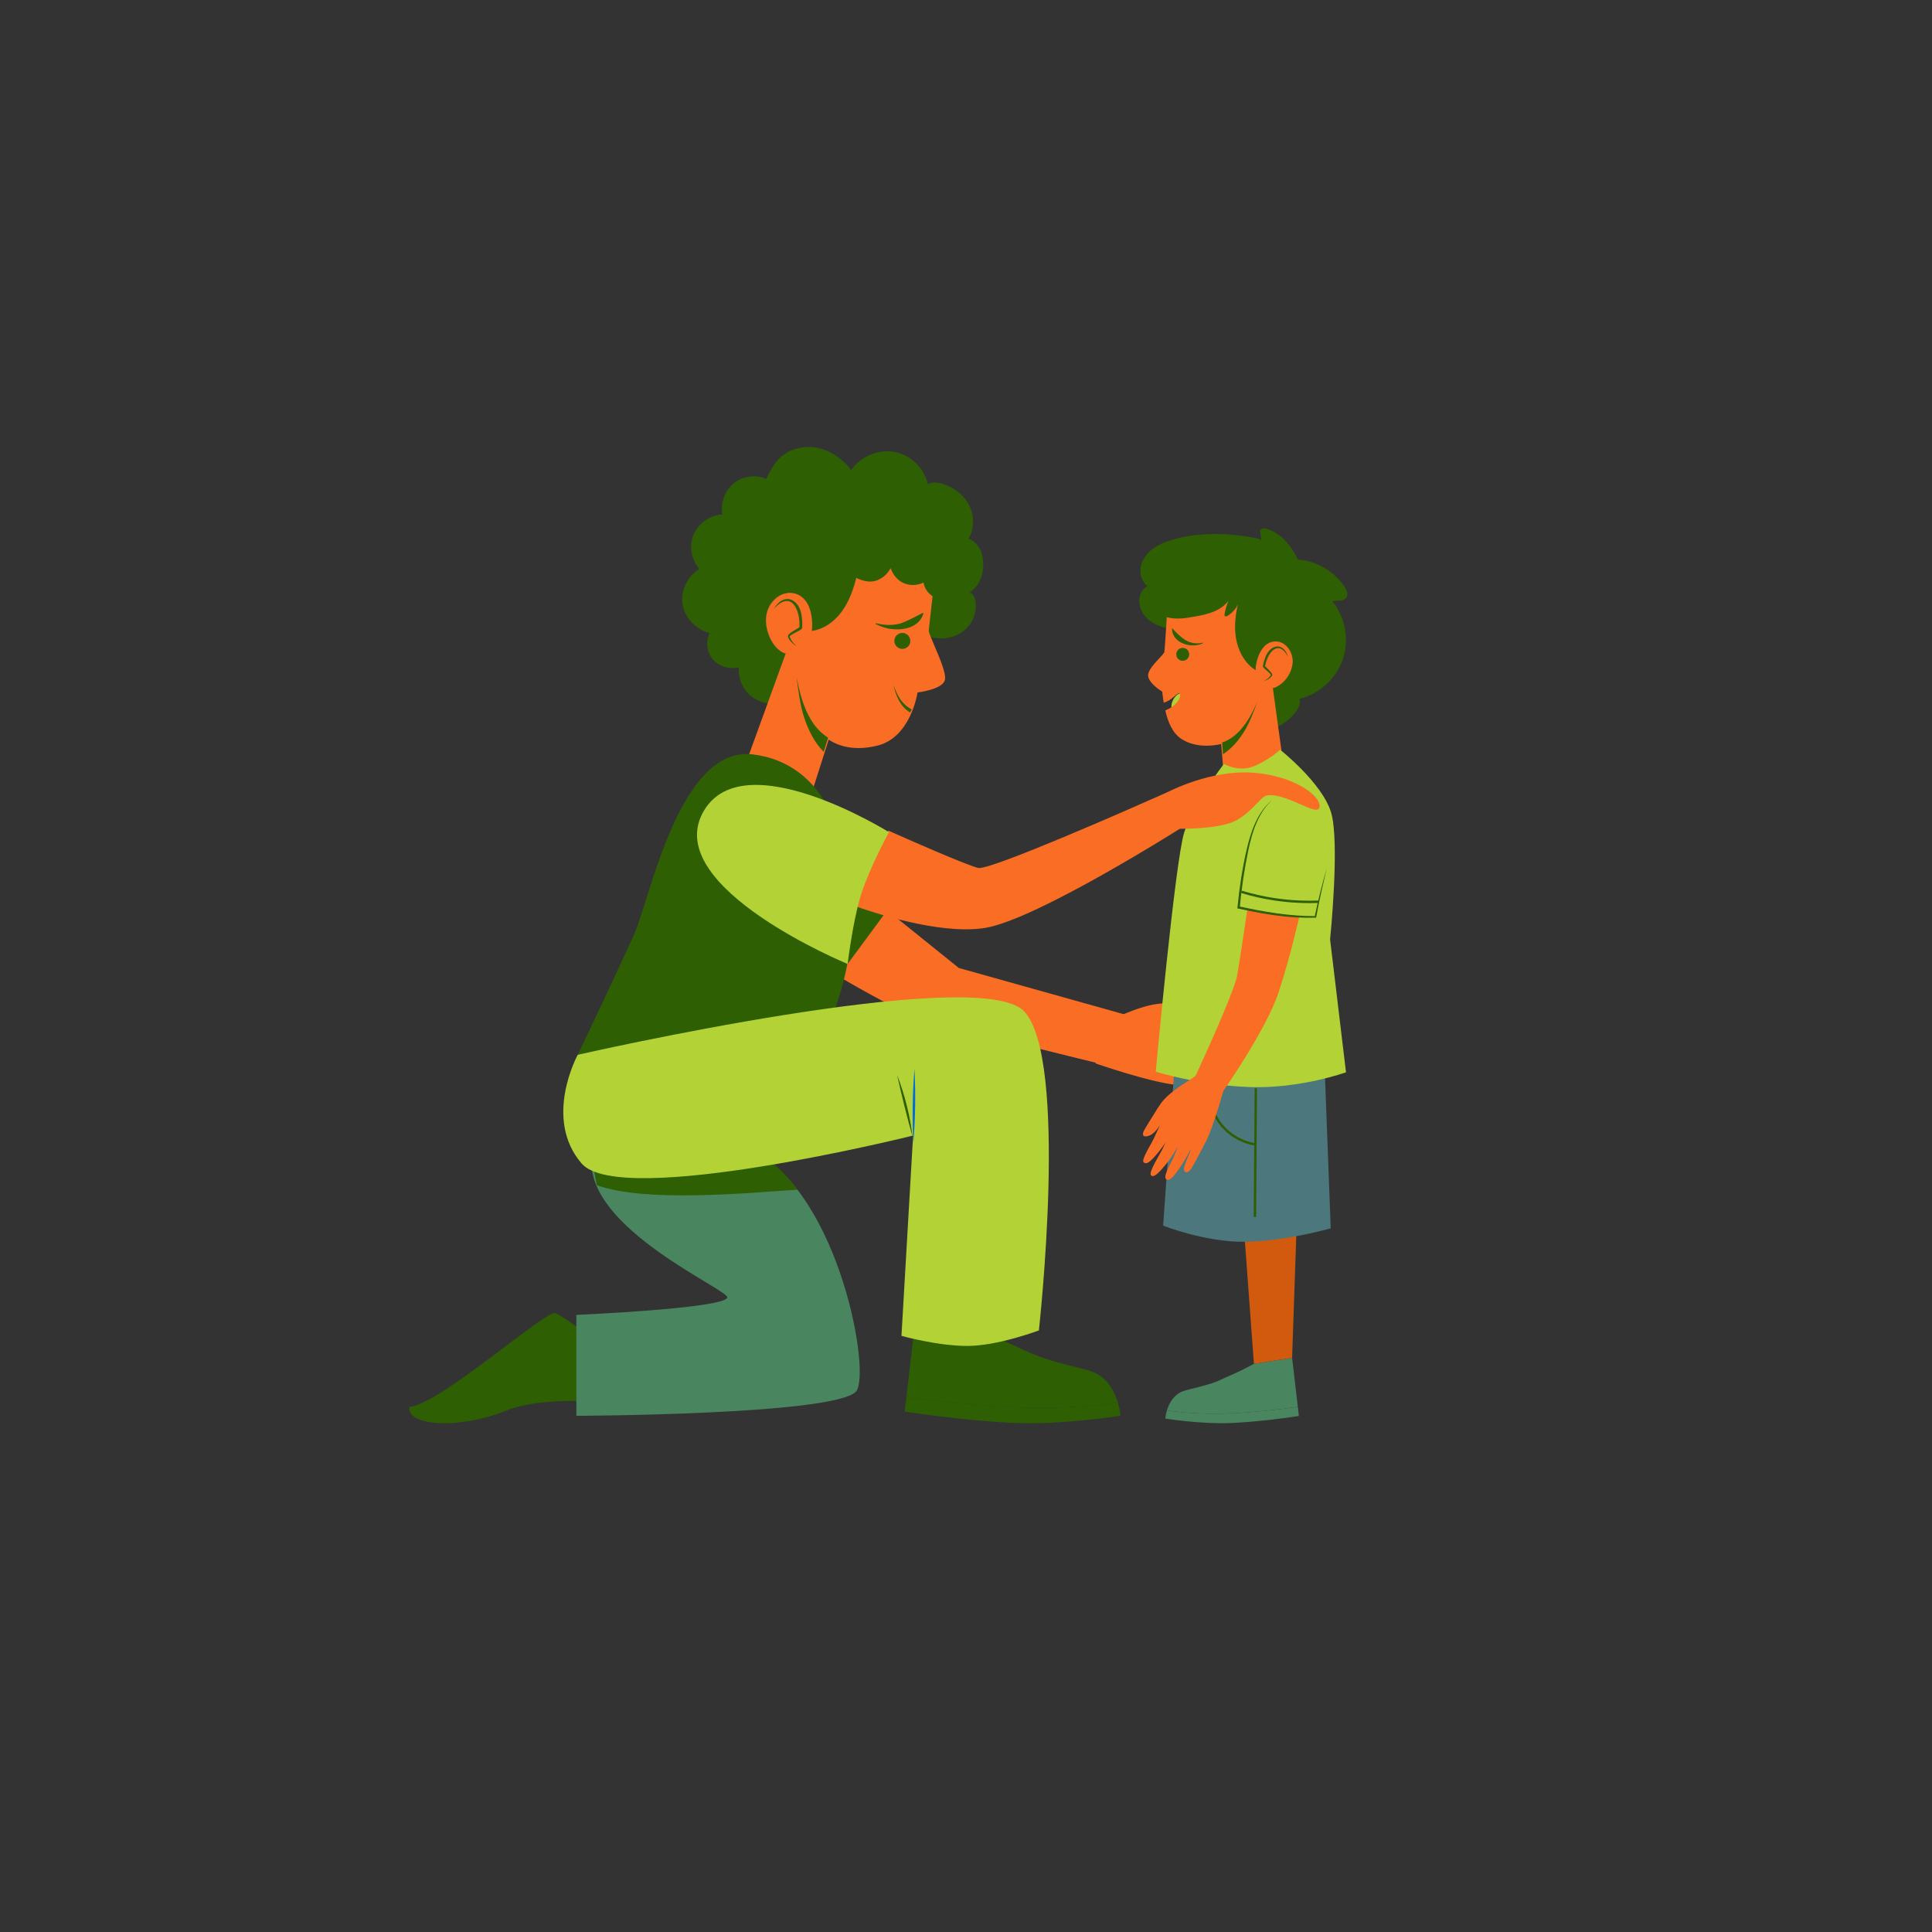<?xml version="1.0" encoding="utf-8"?>
<!-- Generator: Adobe Illustrator 26.0.0, SVG Export Plug-In . SVG Version: 6.00 Build 0)  -->
<svg version="1.1" id="Layer_1" xmlns="http://www.w3.org/2000/svg" xmlns:xlink="http://www.w3.org/1999/xlink" x="0px" y="0px"
	 viewBox="0 0 900 900" style="enable-background:new 0 0 900 900;" xml:space="preserve">
<rect x="0" y="0" width="900" height="900" fill="#333333" stroke="none"/>
<style type="text/css">
	.st0{fill:none;stroke:#B3D236;stroke-width:11.582;stroke-miterlimit:10;}
	.st1{fill:none;stroke:#49855F;stroke-width:11.582;stroke-miterlimit:10;}
	.st2{fill:none;stroke:#2E5F03;stroke-width:11.582;stroke-miterlimit:10;}
	.st3{fill:#2E5F03;}
	.st4{fill:#B3D236;}
	.st5{fill:none;stroke:#49855F;stroke-width:12.859;stroke-miterlimit:10;}
	.st6{fill:none;stroke:#2E5F03;stroke-width:12.859;stroke-miterlimit:10;}
	.st7{fill:none;stroke:#B3D236;stroke-width:12.859;stroke-miterlimit:10;}
	.st8{fill:#F96D24;}
	.st9{fill:#B3D236;stroke:#49855F;stroke-width:1.19;stroke-miterlimit:10;}
	.st10{fill:none;stroke:#49855F;stroke-width:1.19;stroke-miterlimit:10;}
	.st11{fill:#49855F;}
	.st12{fill:#030B20;}
	.st13{fill:#FAFDFF;}
	.st14{fill:#013571;}
	.st15{fill:#FF4781;}
	.st16{fill:#006DDB;}
	.st17{fill:#D15A0E;}
	.st18{fill:#4C777C;}
	.st19{fill:#FFFFFF;}
	.st20{fill:#6EB854;}
	.st21{fill:#C5ADFF;}
</style>
<g>
	<path class="st3" d="M291.28,635.1c0,0-28.1-22.03-32.64-23.41c-4.54-1.38-54.58,43.15-67.89,43.61
		c-1.38,9.18,23.41,10.56,44.99,1.84s60.14-1.84,71.15-4.13C317.91,650.71,291.28,635.1,291.28,635.1z"/>
	<path class="st11" d="M275.64,539.47c-3.02,32.96,64.43,61.47,63.16,65.02c-1.81,5.06-70.31,8.04-70.31,8.04v47.01
		c0,0,119.33-0.36,130.18-11.21c7.34-7.34-7.16-91.05-47.52-112.02C372.54,547.42,297.89,547.61,275.64,539.47z"/>
	<polygon class="st12" points="409.55,409.86 404.87,443.07 377.44,465.63 376.36,435.43 	"/>
	<path class="st8" d="M396.38,411.15l50.01,40.26l91.18,25.56c0,0-5.46,22.04-4.71,22.39c5.77,2.73-89.34-21.64-102.25-24.83
		c-12.91-3.19-60.85-32.75-60.85-32.75L396.38,411.15z"/>
	<path class="st8" d="M396.38,411.15l-0.34,0.42l50.1,40.33l91.29,25.58l0.14-0.52l-0.52-0.13c0,0-1.2,4.83-2.39,10.01
		c-0.6,2.59-1.2,5.26-1.65,7.47c-0.23,1.1-0.41,2.09-0.55,2.89c-0.13,0.81-0.21,1.41-0.21,1.83c0,0.12,0,0.22,0.03,0.33l0.07,0.21
		c0.04,0.08,0.12,0.19,0.27,0.26l0,0l0.12,0.06l0.16-0.23l-0.2,0.19l0.05,0.04l0.16-0.23l-0.2,0.19l0.36-0.33l-0.49,0
		c0.01,0.21,0.1,0.29,0.12,0.33l0.36-0.33l-0.49,0h0.51l-0.32-0.4c-0.08,0.06-0.2,0.23-0.2,0.4h0.51l-0.32-0.4l0.26,0.34l-0.07-0.43
		c-0.02,0.01-0.07,0-0.2,0.09l0.26,0.34l-0.07-0.43l0.01,0.09l-0.01-0.09l-0.01,0l0.01,0.09l-0.01-0.09l-0.02,0
		c-0.16,0-0.76-0.08-1.6-0.24c-6.41-1.21-28.72-6.7-50.83-12.24c-22.11-5.54-44.05-11.13-49.78-12.55
		c-3.13-0.77-8.55-3.21-14.84-6.42c-9.45-4.82-20.91-11.39-30.02-16.75c-4.55-2.68-8.51-5.06-11.33-6.77
		c-1.41-0.85-2.54-1.54-3.31-2.01c-0.77-0.47-1.19-0.73-1.19-0.73l-0.28,0.46l0.4,0.35l26.61-30.63L396.38,411.15l-0.34,0.42
		L396.38,411.15l-0.4-0.35l-27.03,31.1l0.54,0.33c0,0,11.99,7.39,25.6,15.19c6.8,3.9,14.01,7.89,20.33,11.12
		c6.33,3.23,11.74,5.68,15.07,6.5c6.11,1.51,30.66,7.77,54.2,13.65c11.77,2.94,23.29,5.79,32.13,7.9c4.42,1.06,8.17,1.93,10.94,2.54
		c1.39,0.3,2.53,0.54,3.4,0.71c0.88,0.16,1.44,0.25,1.8,0.26c0.08,0,0.14,0,0.25-0.03c0.05-0.02,0.13-0.03,0.22-0.11
		c0.1-0.07,0.22-0.25,0.22-0.44c-0.01-0.23-0.11-0.33-0.15-0.39l-0.2-0.16l-0.2-0.1l0,0l-0.2,0.41l0.41-0.22
		c-0.02-0.04-0.08-0.13-0.21-0.2l-0.2,0.41l0.41-0.22l-0.28,0.15l0.31-0.08l-0.03-0.07l-0.28,0.15l0.31-0.08l-0.07,0.02l0.07-0.01
		l0-0.01l-0.07,0.02l0.07-0.01l-0.01-0.11c0-0.28,0.07-0.88,0.2-1.65c0.45-2.74,1.6-7.83,2.63-12.21c0.51-2.19,1-4.21,1.36-5.69
		c0.36-1.47,0.59-2.39,0.59-2.39l0.12-0.5l-91.58-25.67l-50.33-40.51l-0.34,0.39L396.38,411.15z"/>
	<path class="st13" d="M326.43,382.72c24.78-30.09,83.11,27.14,83.11,27.14s-13.43,15.31-20.02,27.42
		c-5.85,10.75-12.08,28.35-12.08,28.35S301.66,412.81,326.43,382.72z"/>
	<path class="st12" d="M372.26,461.73c6.05-20.84,18.14-40.15,33.49-55.53l-1.2-1.2c-15.54,15.56-27.77,35.1-33.91,56.25
		L372.26,461.73L372.26,461.73z"/>
	<path class="st12" d="M368.9,458.85c0.08-0.27,0.16-0.53,0.24-0.8l-1.62-0.48c-0.08,0.27-0.16,0.54-0.24,0.81L368.9,458.85
		L368.9,458.85z"/>
	<path class="st12" d="M399.39,406.41c0.39-0.42,0.79-0.84,1.19-1.25l-1.22-1.17c-0.4,0.42-0.8,0.84-1.2,1.27L399.39,406.41
		L399.39,406.41z M397.06,408.96c0.38-0.43,0.77-0.86,1.16-1.28l-1.25-1.14c-0.39,0.43-0.78,0.86-1.17,1.3L397.06,408.96
		L397.06,408.96z M394.79,411.56c0.37-0.44,0.75-0.88,1.13-1.31l-1.28-1.11c-0.38,0.44-0.76,0.88-1.14,1.32L394.79,411.56
		L394.79,411.56z M392.58,414.22c0.36-0.45,0.73-0.89,1.09-1.34l-1.3-1.08c-0.37,0.45-0.74,0.9-1.11,1.35L392.58,414.22
		L392.58,414.22z M390.45,416.94c0.35-0.46,0.7-0.91,1.06-1.36l-1.33-1.05c-0.36,0.46-0.72,0.92-1.07,1.38L390.45,416.94
		L390.45,416.94z M388.38,419.7c0.34-0.46,0.68-0.93,1.03-1.39l-1.36-1.01c-0.35,0.47-0.69,0.93-1.04,1.41L388.38,419.7
		L388.38,419.7z M386.38,422.52c0.33-0.47,0.66-0.94,0.99-1.41l-1.38-0.98c-0.34,0.47-0.67,0.95-1,1.43L386.38,422.52L386.38,422.52
		z M384.46,425.38c0.31-0.48,0.63-0.96,0.95-1.44l-1.4-0.94c-0.32,0.48-0.65,0.97-0.97,1.46L384.46,425.38L384.46,425.38z
		 M382.61,428.29c0.3-0.49,0.61-0.98,0.92-1.46l-1.43-0.91c-0.31,0.49-0.62,0.98-0.93,1.48L382.61,428.29L382.61,428.29z
		 M380.83,431.25c0.29-0.5,0.58-0.99,0.88-1.48l-1.45-0.87c-0.3,0.5-0.6,1-0.89,1.5L380.83,431.25L380.83,431.25z M379.13,434.25
		c0.28-0.5,0.56-1.01,0.84-1.51l-1.47-0.83c-0.29,0.51-0.57,1.02-0.85,1.53L379.13,434.25L379.13,434.25z M377.52,437.3
		c0.26-0.51,0.53-1.02,0.8-1.53l-1.5-0.79c-0.27,0.51-0.54,1.03-0.81,1.55L377.52,437.3L377.52,437.3z M375.98,440.39
		c0.25-0.52,0.5-1.03,0.76-1.55l-1.52-0.75c-0.26,0.52-0.51,1.04-0.77,1.57L375.98,440.39L375.98,440.39z M374.53,443.52
		c0.23-0.52,0.47-1.05,0.71-1.57l-1.54-0.71c-0.24,0.53-0.49,1.06-0.72,1.59L374.53,443.52L374.53,443.52z M373.17,446.68
		c0.22-0.53,0.44-1.06,0.67-1.59l-1.56-0.67c-0.23,0.54-0.46,1.07-0.68,1.61L373.17,446.68L373.17,446.68z M371.9,449.89
		c0.2-0.54,0.41-1.07,0.62-1.61l-1.57-0.63c-0.22,0.54-0.43,1.08-0.63,1.63L371.9,449.89z M370.72,453.13
		c0.19-0.54,0.38-1.08,0.58-1.62l-1.59-0.58c-0.2,0.55-0.39,1.1-0.59,1.65L370.72,453.13z M369.64,456.4
		c0.17-0.55,0.35-1.09,0.53-1.64l-1.61-0.53c-0.18,0.55-0.36,1.11-0.54,1.66L369.64,456.4L369.64,456.4z"/>
	<path class="st12" d="M401.79,403.91c0.2-0.2,0.39-0.4,0.59-0.59l-1.2-1.2c-0.2,0.2-0.4,0.4-0.6,0.6L401.79,403.91L401.79,403.91z"
		/>
	<path class="st14" d="M369.22,392.8c8.36,6.68,9.72,18.87,3.04,27.22c-6.68,8.36-18.87,9.72-27.22,3.04
		c-8.36-6.68-9.72-18.87-3.04-27.22C348.67,387.48,360.86,386.12,369.22,392.8z"/>
	
		<rect x="352.5" y="395.72" transform="matrix(0.624 -0.781 0.781 0.624 -184.501 432.181)" class="st15" width="9.24" height="24.43"/>
	
		<rect x="344.91" y="403.31" transform="matrix(0.624 -0.781 0.781 0.624 -184.501 432.18)" class="st15" width="24.43" height="9.24"/>
	<path class="st12" d="M370.22,391.46l0.04,0.04c0.42,0.34,0.83,0.69,1.22,1.05l1.15-1.24c-0.42-0.39-0.86-0.77-1.32-1.14
		l-0.05-0.04L370.22,391.46L370.22,391.46z M367.55,389.65c0.46,0.26,0.92,0.55,1.37,0.85l0.95-1.4c-0.48-0.33-0.98-0.64-1.48-0.92
		L367.55,389.65L367.55,389.65z M364.64,388.28c0.5,0.19,0.99,0.4,1.48,0.63l0.73-1.53c-0.53-0.25-1.06-0.48-1.6-0.68L364.64,388.28
		L364.64,388.28z M361.56,387.36c0.52,0.11,1.04,0.25,1.56,0.4l0.48-1.62c-0.56-0.17-1.12-0.31-1.69-0.43L361.56,387.36
		L361.56,387.36z M358.37,386.93c0.54,0.03,1.07,0.08,1.6,0.16l0.23-1.68c-0.58-0.08-1.15-0.13-1.73-0.17L358.37,386.93
		L358.37,386.93z M355.15,386.99c0.53-0.05,1.07-0.08,1.61-0.09l-0.03-1.69c-0.58,0.01-1.16,0.04-1.74,0.1L355.15,386.99
		L355.15,386.99z M351.97,387.53c0.52-0.13,1.05-0.24,1.58-0.33l-0.29-1.67c-0.57,0.1-1.14,0.22-1.7,0.36L351.97,387.53
		L351.97,387.53z M348.92,388.55c0.5-0.21,1-0.4,1.51-0.57l-0.54-1.61c-0.55,0.18-1.09,0.39-1.63,0.62L348.92,388.55L348.92,388.55z
		 M346.06,390.03c0.46-0.28,0.93-0.55,1.4-0.79l-0.78-1.5c-0.51,0.27-1.02,0.55-1.52,0.86L346.06,390.03z M343.46,391.93
		c0.41-0.35,0.83-0.68,1.26-1l-1-1.37c-0.47,0.34-0.92,0.7-1.37,1.08L343.46,391.93L343.46,391.93z M341.18,394.21
		c0.35-0.41,0.72-0.8,1.1-1.18l-1.2-1.2c-0.41,0.41-0.8,0.83-1.18,1.28L341.18,394.21L341.18,394.21z M339.33,396.83
		c0.28-0.45,0.57-0.91,0.89-1.36l-1.39-0.96c-0.33,0.48-0.65,0.96-0.94,1.45L339.33,396.83L339.33,396.83z M337.82,399.7
		c0.21-0.49,0.45-0.97,0.7-1.46l-1.5-0.79c-0.27,0.52-0.52,1.04-0.75,1.56L337.82,399.7L337.82,399.7z M336.73,402.74
		c0.14-0.51,0.3-1.02,0.49-1.54l-1.59-0.57c-0.2,0.55-0.37,1.11-0.53,1.66L336.73,402.74z M336.12,405.89
		c0.06-0.53,0.14-1.06,0.25-1.59l-1.66-0.32c-0.11,0.58-0.2,1.15-0.27,1.72L336.12,405.89L336.12,405.89z M336.02,409.1
		c-0.02-0.33-0.03-0.66-0.03-1c0-0.2,0-0.4,0.01-0.61l-1.69-0.05c-0.01,0.22-0.01,0.44-0.01,0.66c0,0.36,0.01,0.72,0.03,1.08
		L336.02,409.1L336.02,409.1z M336.45,412.28c-0.11-0.52-0.21-1.05-0.28-1.58l-1.68,0.23c0.08,0.58,0.18,1.15,0.3,1.72
		L336.45,412.28L336.45,412.28z M337.39,415.35c-0.2-0.5-0.38-1-0.53-1.52l-1.62,0.5c0.17,0.56,0.36,1.11,0.58,1.64L337.39,415.35
		L337.39,415.35z M338.8,418.24c-0.27-0.46-0.53-0.94-0.76-1.42l-1.52,0.75c0.26,0.52,0.53,1.03,0.83,1.53L338.8,418.24z
		 M340.64,420.88c-0.34-0.42-0.66-0.85-0.97-1.29l-1.39,0.97c0.33,0.48,0.68,0.94,1.04,1.39L340.64,420.88L340.64,420.88z
		 M342.85,423.24c-0.4-0.37-0.78-0.74-1.15-1.14l-1.23,1.16c0.4,0.42,0.81,0.83,1.23,1.22L342.85,423.24L342.85,423.24z
		 M345.38,425.25c-0.44-0.3-0.88-0.63-1.3-0.96l-1.06,1.32c0.45,0.36,0.92,0.71,1.4,1.03L345.38,425.25z M348.16,426.88
		c-0.48-0.24-0.96-0.49-1.42-0.77l-0.86,1.46c0.5,0.29,1.01,0.57,1.53,0.82L348.16,426.88z M351.15,428.09
		c-0.51-0.16-1.02-0.35-1.52-0.55l-0.63,1.57c0.54,0.22,1.08,0.41,1.64,0.59L351.15,428.09z M354.28,428.83
		c-0.53-0.08-1.06-0.18-1.58-0.31l-0.39,1.65c0.56,0.13,1.14,0.24,1.71,0.33L354.28,428.83z M357.49,429.06l-0.16,0
		c-0.48,0-0.97-0.02-1.44-0.05l-0.12,1.69c0.52,0.04,1.04,0.06,1.57,0.06l0.18,0L357.49,429.06L357.49,429.06z M360.69,428.77
		c-0.53,0.09-1.06,0.16-1.59,0.21l0.15,1.69c0.58-0.05,1.15-0.13,1.73-0.23L360.69,428.77L360.69,428.77z M363.79,427.96
		c-0.51,0.18-1.02,0.34-1.54,0.47l0.43,1.64c0.56-0.15,1.11-0.32,1.67-0.51L363.79,427.96L363.79,427.96z M366.73,426.65
		c-0.48,0.26-0.96,0.5-1.44,0.71l0.69,1.55c0.52-0.23,1.05-0.49,1.56-0.77L366.73,426.65L366.73,426.65z M369.45,424.91
		c-0.44,0.33-0.88,0.63-1.33,0.92l0.91,1.43c0.48-0.31,0.96-0.64,1.43-0.99L369.45,424.91L369.45,424.91z M371.91,422.81
		c-0.4,0.38-0.8,0.75-1.2,1.09l1.1,1.29c0.43-0.37,0.86-0.76,1.28-1.17L371.91,422.81L371.91,422.81z M374.06,420.42
		c-0.16,0.22-0.33,0.44-0.5,0.65l0.66,0.53l-0.64-0.55c-0.18,0.2-0.35,0.4-0.53,0.6l1.25,1.14c0.19-0.21,0.38-0.42,0.56-0.63
		l0.01-0.02l0.01-0.01c0.18-0.23,0.36-0.46,0.54-0.7L374.06,420.42L374.06,420.42z M375.77,417.69c-0.25,0.47-0.52,0.94-0.8,1.4
		l1.43,0.9c0.31-0.49,0.6-1,0.87-1.51L375.77,417.69L375.77,417.69z M377.04,414.73c-0.17,0.51-0.37,1.01-0.58,1.5l1.56,0.67
		c0.23-0.54,0.44-1.08,0.63-1.62L377.04,414.73L377.04,414.73z M377.84,411.62c-0.09,0.53-0.21,1.05-0.34,1.57l1.64,0.42
		c0.15-0.56,0.27-1.13,0.37-1.7L377.84,411.62z M378.16,408.41c-0.01,0.54-0.04,1.07-0.1,1.61l1.68,0.17
		c0.06-0.58,0.09-1.16,0.1-1.74L378.16,408.41L378.16,408.41z M377.98,405.2c0.07,0.53,0.12,1.07,0.15,1.6l1.69-0.09
		c-0.03-0.58-0.08-1.16-0.16-1.73L377.98,405.2L377.98,405.2z M377.32,402.04c0.15,0.52,0.28,1.04,0.39,1.56l1.66-0.35
		c-0.12-0.57-0.26-1.13-0.42-1.69L377.32,402.04L377.32,402.04z M376.19,399.03c0.23,0.49,0.44,0.98,0.62,1.49l1.58-0.59
		c-0.2-0.54-0.43-1.08-0.67-1.61L376.19,399.03L376.19,399.03z M374.61,396.22c0.3,0.45,0.58,0.91,0.84,1.37l1.47-0.83
		c-0.28-0.5-0.59-1-0.91-1.48L374.61,396.22L374.61,396.22z M372.62,393.69c0.37,0.4,0.72,0.81,1.05,1.23l1.33-1.05
		c-0.36-0.45-0.73-0.9-1.13-1.33L372.62,393.69L372.62,393.69z"/>
	<path class="st8" d="M569.32,505.34c0.41-2.3-10.23-3.46-11.79-3.99c-1.56-0.53-10.09-3.31-10.09-3.31s11.45,1.89,19.02,1.98
		c7.58,0.1,13.68-0.04,13.72-2.25c0.05-2.21-12-3.01-13.2-3.26c-1.2-0.24-18.26-3.87-18.26-3.87s15.48,1.22,20.77,0.89
		c5.29-0.33,14.04-1.07,14.16-3.14c0.13-2.07-16.13-2.68-17.86-3.06c-1.73-0.37-15.17-1.94-15.17-1.94s14.87-0.08,19.87-0.67
		c5-0.6,8.89-1.26,8.82-3.1c-0.07-1.84-13.52-2.3-15.45-2.68c-1.93-0.38-14.32-2.29-14.32-2.29s1.05-0.7,2.84-0.79
		c1.8-0.09,7.74,0.49,10.82-1.95c3.08-2.44,1.25-2.64,0.36-3.05c-0.9-0.41-19.34-1.09-21.99-0.94c-11.51,0.66-25.18,8.91-27.76,8.77
		c-0.44-0.02-2.9,18.31-2.9,18.31s25.14,8.71,37.44,9.86C560.67,506,568.91,507.65,569.32,505.34z"/>
	<path class="st8" d="M569.32,505.34l0.53,0.09l0.02-0.22c0-0.5-0.29-0.89-0.63-1.19c-0.61-0.52-1.53-0.89-2.61-1.24
		c-1.62-0.51-3.62-0.91-5.34-1.23c-0.86-0.16-1.65-0.3-2.28-0.42c-0.63-0.12-1.12-0.22-1.3-0.29c-1.57-0.53-10.09-3.31-10.09-3.31
		l-0.17,0.51l-0.09,0.53c0.01,0,11.46,1.89,19.1,1.99c1.02,0.01,2.01,0.02,2.97,0.02c3.08,0,5.78-0.09,7.76-0.43
		c0.99-0.17,1.81-0.4,2.43-0.75c0.31-0.18,0.58-0.39,0.78-0.66c0.2-0.27,0.32-0.61,0.33-0.95l0,0l0-0.02c0-0.26-0.09-0.51-0.23-0.7
		c-0.26-0.37-0.64-0.61-1.1-0.84c-0.81-0.39-1.9-0.69-3.12-0.95c-1.83-0.39-3.95-0.67-5.71-0.88c-0.88-0.1-1.66-0.19-2.28-0.25
		c-0.61-0.07-1.06-0.12-1.19-0.15c-0.59-0.12-5.16-1.09-9.57-2.02c-2.21-0.47-4.38-0.93-6-1.27c-1.62-0.34-2.68-0.57-2.68-0.57
		l-0.11,0.52l-0.04,0.53c0.01,0,12.01,0.95,18.53,0.95c0.88,0,1.67-0.02,2.32-0.06c2.65-0.17,6.17-0.43,9.07-0.92
		c1.45-0.25,2.75-0.55,3.73-0.94c0.49-0.2,0.91-0.41,1.24-0.69c0.33-0.27,0.59-0.64,0.62-1.09l0-0.06c0-0.31-0.16-0.57-0.34-0.75
		c-0.35-0.33-0.81-0.53-1.41-0.73c-2.08-0.68-5.84-1.1-9.3-1.42c-1.73-0.16-3.38-0.28-4.68-0.39c-0.65-0.05-1.21-0.1-1.65-0.14
		c-0.44-0.04-0.77-0.09-0.89-0.11c-0.48-0.1-1.63-0.27-3.14-0.47c-4.52-0.6-12.08-1.48-12.08-1.48l-0.06,0.53l0,0.54
		c0,0,3.72-0.02,8.07-0.11c4.35-0.09,9.31-0.26,11.86-0.56c2.49-0.3,4.71-0.61,6.36-1.09c0.83-0.24,1.51-0.52,2.04-0.91
		c0.52-0.37,0.9-0.93,0.9-1.59l0-0.07c-0.01-0.29-0.15-0.52-0.32-0.69c-0.31-0.31-0.72-0.49-1.23-0.67c-0.9-0.3-2.12-0.54-3.51-0.74
		c-2.08-0.3-4.5-0.52-6.55-0.69c-1.03-0.08-1.96-0.16-2.71-0.22c-0.74-0.07-1.32-0.13-1.56-0.18c-0.99-0.2-4.56-0.77-7.91-1.29
		c-3.34-0.53-6.44-1-6.44-1l-0.08,0.53l0.3,0.44l0,0c0.07-0.04,1.01-0.62,2.57-0.7c0.14-0.01,0.33-0.01,0.54-0.01
		c0.45,0,1.04,0.01,1.71,0.01c1.3,0,2.91-0.04,4.49-0.32c1.59-0.28,3.16-0.78,4.39-1.75c0.66-0.53,1.12-0.96,1.43-1.34
		c0.3-0.39,0.49-0.74,0.49-1.14c0-0.28-0.11-0.54-0.27-0.71c-0.23-0.26-0.51-0.39-0.76-0.5c-0.25-0.11-0.49-0.19-0.65-0.26
		l-0.22-0.07c-0.26-0.06-0.66-0.11-1.23-0.16c-3.93-0.36-15.39-0.78-19.56-0.78c-0.54,0-0.95,0.01-1.23,0.02
		c-5.82,0.34-12.09,2.55-17.27,4.67c-2.59,1.06-4.9,2.1-6.72,2.86c-0.91,0.38-1.7,0.7-2.34,0.91c-0.63,0.22-1.12,0.33-1.34,0.32
		l-0.05,0h-0.01c-0.12,0-0.22,0.04-0.29,0.08c-0.13,0.08-0.16,0.15-0.2,0.2l-0.11,0.24c-0.1,0.28-0.19,0.73-0.32,1.36
		c-0.84,4.36-2.52,16.89-2.52,16.9l-0.06,0.43l0.41,0.14c0,0,6.3,2.18,14.13,4.51c7.84,2.32,17.2,4.8,23.43,5.38
		c7.76,0.72,13.89,1.65,17.55,1.65c1.07,0,1.93-0.08,2.61-0.29c0.34-0.11,0.64-0.25,0.88-0.47c0.25-0.21,0.42-0.52,0.48-0.84
		L569.32,505.34l-0.53-0.09l-0.14,0.23c-0.13,0.12-0.44,0.26-0.91,0.35c-0.47,0.09-1.1,0.13-1.86,0.13c-3.5,0-9.67-0.92-17.45-1.65
		c-6.07-0.56-15.42-3.02-23.23-5.34c-3.91-1.16-7.43-2.28-9.97-3.12c-1.27-0.42-2.3-0.76-3.01-1c-0.71-0.24-1.1-0.37-1.1-0.38
		l-0.18,0.51l0.53,0.07c0,0,0.15-1.14,0.39-2.86c0.36-2.57,0.9-6.43,1.39-9.64c0.25-1.61,0.48-3.05,0.68-4.09
		c0.1-0.52,0.18-0.93,0.25-1.2c0.03-0.13,0.06-0.24,0.08-0.28l0.01-0.01l-0.27-0.13l0.23,0.19l0.04-0.06l-0.27-0.13l0.23,0.19
		l-0.37-0.3l0.26,0.4l0.11-0.1l-0.37-0.3l0.26,0.4l-0.29-0.43l0,0.51c0.13,0,0.23-0.05,0.29-0.09l-0.29-0.43l0,0.51v-0.54
		l-0.01,0.54l0.08,0c0.47,0,1-0.15,1.68-0.38c2.36-0.8,6.38-2.76,11.09-4.59c4.7-1.83,10.06-3.52,14.96-3.81
		c0.24-0.01,0.64-0.02,1.17-0.02c2.43,0,7.42,0.15,11.9,0.34c2.24,0.1,4.35,0.21,5.95,0.31c0.8,0.05,1.47,0.11,1.96,0.16
		c0.24,0.03,0.44,0.05,0.58,0.07l0.16,0.03l0.03,0.01l0.05-0.15l-0.07,0.14l0.02,0.01l0.05-0.15l-0.07,0.14
		c0.31,0.14,0.64,0.24,0.85,0.35c0.1,0.05,0.17,0.11,0.19,0.13l0.01,0.01l0,0c0.01,0.02-0.03,0.18-0.26,0.47
		c-0.23,0.29-0.63,0.68-1.26,1.17c-1.01,0.8-2.42,1.28-3.91,1.53c-1.49,0.26-3.04,0.3-4.31,0.3c-0.66,0-1.24-0.01-1.71-0.01
		c-0.22,0-0.42,0-0.59,0.01c-1.93,0.1-3.06,0.85-3.12,0.88l-1.14,0.76l1.35,0.21c0,0,0.77,0.12,1.96,0.3
		c3.57,0.55,10.91,1.71,12.33,1.98c0.56,0.11,1.74,0.2,3.28,0.33c2.3,0.19,5.34,0.43,7.79,0.8c1.22,0.18,2.3,0.4,3.04,0.64
		c0.37,0.12,0.65,0.25,0.8,0.35l0.13,0.11l0,0l0.1-0.06l-0.11,0l0.01,0.05l0.1-0.06l-0.11,0l0,0.03c0,0.25-0.11,0.45-0.46,0.72
		c-0.53,0.4-1.59,0.77-2.97,1.05c-1.38,0.29-3.07,0.52-4.92,0.74c-2.45,0.29-7.43,0.46-11.76,0.56c-2.17,0.05-4.18,0.07-5.65,0.09
		c-1.47,0.02-2.4,0.02-2.4,0.02l-0.06,1.07c0,0,0.84,0.1,2.13,0.25c1.93,0.23,4.87,0.58,7.48,0.91c1.31,0.17,2.53,0.32,3.51,0.46
		c0.98,0.13,1.72,0.25,2,0.31c0.27,0.06,0.71,0.1,1.33,0.16c2.14,0.2,6.28,0.47,9.87,0.91c1.8,0.22,3.46,0.49,4.64,0.8
		c0.59,0.15,1.06,0.32,1.33,0.48c0.14,0.08,0.23,0.15,0.26,0.18l0.01,0.02l0,0l0.1-0.05l-0.11,0l0.01,0.05l0.1-0.05l-0.11,0h0.1
		l-0.1-0.01l0,0.01h0.1l-0.1-0.01c0,0.06-0.04,0.17-0.24,0.34c-0.34,0.29-1.09,0.62-2.07,0.88c-2.95,0.81-7.9,1.21-11.36,1.42
		c-0.61,0.04-1.38,0.06-2.25,0.06c-3.21,0-7.83-0.24-11.64-0.47c-1.9-0.12-3.61-0.24-4.83-0.33c-1.23-0.09-1.97-0.15-1.97-0.15
		l-0.15,1.06c0,0,17.06,3.62,18.26,3.87c0.2,0.04,0.51,0.08,0.96,0.13c1.55,0.17,4.61,0.47,7.27,0.97c1.32,0.24,2.55,0.54,3.4,0.88
		c0.42,0.17,0.75,0.34,0.94,0.5l0.18,0.19l0.03,0.07l0,0.01l0,0c0,0.13-0.04,0.23-0.12,0.34c-0.14,0.2-0.49,0.44-1.05,0.63
		c-0.84,0.3-2.11,0.5-3.66,0.61c-1.55,0.12-3.39,0.16-5.4,0.16c-0.95,0-1.94-0.01-2.95-0.02c-3.75-0.05-8.49-0.54-12.29-1.02
		c-1.9-0.24-3.56-0.48-4.75-0.66c-1.19-0.18-1.9-0.29-1.9-0.3l-0.25,1.04c0,0,2.13,0.7,4.46,1.46c2.33,0.76,4.85,1.59,5.62,1.85
		c0.25,0.08,0.58,0.15,1.01,0.24c1.51,0.3,4.22,0.72,6.52,1.31c1.15,0.29,2.2,0.62,2.93,0.98c0.36,0.18,0.64,0.36,0.79,0.52
		c0.16,0.16,0.18,0.26,0.18,0.31l0,0.04L569.32,505.34z"/>
	<path class="st3" d="M362.27,327.65c-4.68,0.74-9.66-0.77-13.14-3.99c-3.47-3.22-5.36-8.08-4.97-12.8
		c-4.19,1.11-9.39-0.4-12.15-3.74c-2.76-3.34-3.35-8.32-1.46-12.22c-6.23-1.54-11.68-7.12-12.61-13.47
		c-0.93-6.35,2.29-13.11,7.81-16.37c-3.69-4.37-4.9-10.87-2.63-16.11c2.27-5.25,7.66-9,13.37-9.3c-0.99-5.24,1.17-11.22,5.33-14.55
		c4.16-3.33,10.19-4.14,15.08-2.04c1.6-3.13,3.56-6.93,6.03-9.43c4.51-4.57,11.5-6.27,17.8-5.02c6.3,1.25,11.87,5.22,15.78,10.32
		c4.27-6.3,12.8-9.84,20.28-8.41c7.48,1.43,13.83,7.61,15.47,15.04c2.37-1.55,6.2-0.53,8.82,0.53c4.73,1.91,8.8,5.56,10.84,10.24
		c2.03,4.67,1.87,10.34-0.77,14.69c2.31,0.55,4.13,2.55,5.27,4.63c1.14,2.08,1.57,4.49,1.62,6.86c0.11,5.21-1.89,10.87-6.44,13.42
		c1.17,0.32,2.04,1.48,2.4,2.63c1.64,5.25-0.38,11.32-4.55,14.91c-4.17,3.59-10.17,4.73-15.51,3.41"/>
	<path class="st8" d="M434.75,270.46c0,0-2.48,21.4-2.63,23.4c-0.15,2,8.62,18.57,7.53,22.75c-1.08,4.18-12.66,5.51-12.66,5.51
		s-2.94,20.6-18.01,24.6c-15.06,4-23.21-3.05-23.21-3.05l-8.82,27.64l-28.9-15.83L385.1,253.4l46.58-0.92L434.75,270.46z"/>
	<path class="st8" d="M434.75,270.46l-0.53-0.06c0,0-0.62,5.35-1.26,10.95c-0.64,5.61-1.3,11.44-1.38,12.47l0,0.1
		c0.01,0.41,0.14,0.87,0.36,1.5c0.75,2.19,2.57,6.17,4.21,10.19c0.82,2.01,1.59,4.02,2.15,5.8c0.56,1.77,0.91,3.33,0.91,4.35
		c0,0.29-0.03,0.53-0.08,0.72c-0.2,0.82-1,1.62-2.18,2.29c-1.76,1.02-4.29,1.74-6.35,2.18c-1.03,0.22-1.95,0.38-2.61,0.48
		c-0.33,0.05-0.6,0.09-0.78,0.11c-0.18,0.02-0.28,0.04-0.28,0.04l-0.41,0.05l-0.06,0.41c0,0-0.01,0.07-0.03,0.22
		c-0.18,1.11-1.14,6.22-3.78,11.48c-2.65,5.27-6.95,10.64-13.8,12.46c-3.28,0.87-6.23,1.21-8.82,1.21c-4.57,0-8.06-1.05-10.4-2.09
		c-1.17-0.52-2.05-1.04-2.64-1.43c-0.29-0.19-0.51-0.35-0.66-0.46l-0.16-0.13l-0.04-0.03l-0.01-0.01l-0.61-0.53l-8.87,27.79
		l-27.93-15.3l36.77-101.29l45.75-0.91l3,17.53L434.75,270.46l-0.53-0.06L434.75,270.46l0.53-0.09l-3.15-18.44l-47.41,0.94
		l-37.33,102.85l29.87,16.37l9.02-28.26l-0.51-0.16l-0.35,0.4c0.06,0.05,5.12,4.41,14.6,4.41c2.69,0,5.72-0.35,9.1-1.24
		c3.87-1.03,6.97-3.13,9.42-5.68c7.33-7.66,8.97-19.32,8.98-19.37l-0.53-0.08l0.06,0.53c0.02,0,2.93-0.34,6.01-1.2
		c1.54-0.44,3.12-1,4.42-1.75c1.29-0.75,2.35-1.68,2.69-2.95c0.08-0.3,0.11-0.63,0.11-0.99c0-1.41-0.5-3.31-1.22-5.47
		c-1.08-3.22-2.7-6.97-4.04-10.12c-0.67-1.57-1.27-2.99-1.7-4.1c-0.22-0.56-0.39-1.04-0.5-1.42c-0.12-0.37-0.17-0.66-0.17-0.75
		l0-0.01c0.07-0.97,0.73-6.84,1.37-12.43c0.32-2.8,0.63-5.54,0.87-7.57s0.39-3.37,0.39-3.37l0.01-0.08l-0.01-0.08L434.75,270.46z"/>
	<path class="st3" d="M385.77,343.67c-4.67-2.99-7.68-7.16-10-12.2c-2.32-5.03-3.6-10.48-4.67-15.92
		c0.79,6.04,1.55,12.62,3.41,18.42c1.86,5.8,4.88,11.97,9.2,16.27"/>
	<path class="st3" d="M367.74,292.87c3.3,0.74,6.68,1.44,10.04,1.08c5.67-0.61,10.75-4.21,14.2-8.86
		c3.46-4.64,5.47-10.25,6.91-15.89c2.72,1.38,6.29,2.27,9.18,1.31c2.89-0.95,5.39-3.1,6.81-5.85c1.06,3.04,3.26,5.8,6.17,7.02
		c2.91,1.22,6.33,1.11,9.16-0.3c0.56,3.82,3.84,7.08,7.58,7.55c1.41-9.08,1.94-19.61-3.37-27.03c-3.32-4.63-8.31-7.85-13.68-9.51
		s-11.09-1.85-16.66-1.17c-3.82,0.47-7.63,1.35-11.05,3.13c-2.88,1.5-5.44,3.61-7.56,6.11c-3.11,3.67-5.22,8.11-7.11,12.56
		C374.24,272.72,370.16,282.6,367.74,292.87z"/>
	<path class="st8" d="M356.99,286.65c-0.71,5.14,0.99,10.56,4.55,14.5c1.11,1.23,2.44,2.35,4.03,2.91c3.59,1.27,7.74-0.69,9.84-3.74
		c2.1-3.04,2.52-6.89,2.39-10.55c-0.17-4.73-1.59-10.05-5.91-12.36C364.92,273.67,357.87,280.29,356.99,286.65z"/>
	<path class="st8" d="M356.99,286.65c-0.61,4.82,0.86,9.84,3.97,13.56c1.94,2.45,4.87,4.46,8.1,3.77
		c8.58-1.76,9.29-12.64,7.43-19.63C373.09,272.11,358.93,275.48,356.99,286.65z M356.99,286.65c1.92-11.61,16.53-15.02,20.38-2.56
		c2.24,7.46,1.12,19.1-8.2,20.62C360.8,305.74,355.75,293.6,356.99,286.65z"/>
	<path class="st3" d="M360.53,283.61c4.62-7.89,11.84-4.82,12.94,3.4c0.22,1.82,0.35,3.55,0.23,5.35c-0.04,0.28-0.23,0.65-0.47,0.84
		c-1.69,1.13-3.83,1.83-5.34,3.15c-0.09,0.21,0.19,0.82,0.38,1.19c0.63,1.33,1.64,2.48,2.85,3.42c-1.38-0.67-2.56-1.77-3.45-3.08
		c-0.28-0.46-0.69-1.06-0.62-1.7c0.43-1.09,1.64-1.57,2.49-2.22c0.83-0.58,2.04-1.18,2.81-1.7c0.05-0.06,0.04-0.04,0.06-0.15
		C372.81,283.88,368.51,274.72,360.53,283.61z"/>
	<circle class="st3" cx="420.35" cy="298.56" r="3.72"/>
	<path class="st3" d="M407.98,290.31c3.81,1,7.86,1.13,11.61,0.1c3.71-1.38,6.64-3.07,10.32-4.92l0.26,0.2
		c-1.82,6.97-10.39,8.35-16.48,7.08c-2.06-0.46-4.05-1.16-5.84-2.16L407.98,290.31z"/>
	<path class="st3" d="M423.97,331.92c-4.59-2.76-6.73-7.9-7.7-12.87c0.76,2.38,1.75,4.71,3.15,6.72c1.39,2.01,3.22,3.71,5.34,4.67
		L423.97,331.92z"/>
	<path class="st3" d="M269.13,491.37c0,0,19.17-40.14,26.4-56.42c7.23-16.27,20.98-87.52,54.97-83.54
		c33.99,3.98,47.74,39.42,45.93,83.54c-1.01,24.74-13.74,50.63-13.74,50.63L269.13,491.37z"/>
	<path class="st3" d="M509.37,639.21c-3.15-1.31-10.12-2.7-17.42-4.77c-3.41-0.97-6.89-2.09-10.09-3.43
		c-5.45-2.28-10.46-4.59-14.63-6.6c-7.26-3.5-11.97-6.1-11.97-6.1l-28.72-4.47l-4.3,36.8c32.67,4.56,66.03,7.49,98.49,2.73
		C519.27,648.49,516.11,642.01,509.37,639.21z"/>
	<path class="st3" d="M422.26,650.64l-0.81,6.92c0,0,24.62,3.92,48.88,5.2c24.25,1.28,51.65-3.29,51.65-3.29s-0.19-2.65-1.23-6.1
		C488.28,658.13,454.93,655.2,422.26,650.64z"/>
	<path class="st3" d="M371.45,554.19c-9.77-13.44-22.39-20.51-22.39-20.51l-73.41,5.79c0,0,1.01,5.2,2.37,12.62
		C300.26,560.24,347.4,555.81,371.45,554.19z"/>
	<path class="st4" d="M269.13,491.37c0,0-16.27,29.66,1.81,50.63c18.08,20.98,154.42-13.02,154.42-13.02l-5.42,93.31
		c0,0,16.64,4.7,30.74,4.7c14.1,0,33.27-7.23,33.27-7.23s14.1-126.22-6.87-148.64C456.1,448.69,269.13,491.37,269.13,491.37z"/>
	<path class="st16" d="M425.49,532.51c-0.58-11.54-0.44-23.17,0.51-34.69C426.6,509.37,426.41,520.99,425.49,532.51z"/>
	<path class="st3" d="M417.88,500.67c3.59,9.3,6.07,19.09,7.25,28.99C422.47,520.23,420,510.23,417.88,500.67z"/>
	<path class="st12" d="M565.74,369.11c-6.15,6.71-7.95,15.97-8.91,24.74c-0.9,8.89-1.39,17.83-1.27,26.77l-0.48-0.54
		c11.92,1.4,23.96,2.27,35.93,0.99l-0.33,0.33c0.8-7.67,1.98-15.3,3.34-22.89c-0.99,7.74-1.97,15.48-2.62,23.26
		c-6.09,0.82-12.26,1.03-18.4,0.83c-6.2-0.2-12.38-0.74-18.53-1.49l0-0.48c-0.02-8.98,0.42-17.96,1.55-26.87
		C557.14,384.98,559.23,375.54,565.74,369.11z"/>
	<path class="st12" d="M555.45,413.79c7.01,1.39,14.15,2.09,21.3,2.09c5.06,0,10.12-0.35,15.12-1.05l-0.15-1.1
		c-4.96,0.69-9.96,1.04-14.97,1.04c-7.07,0-14.15-0.69-21.08-2.07L555.45,413.79L555.45,413.79z"/>
	<path class="st12" d="M593.33,634.89c-4.43,0.1-8.66,2.31-11.59,5.6c-2.93,3.29-4.59,7.57-5.1,11.91l0.7,0.08
		c0.49-4.23,2.11-8.37,4.92-11.53c2.81-3.16,6.87-5.27,11.07-5.36L593.33,634.89L593.33,634.89z"/>
	<path class="st11" d="M601.91,632.55l-17.78,2.77c0,0-2.92,1.61-7.41,3.78c-2.58,1.24-5.42,2.36-9.06,4.08
		c-1.94,0.92-4.13,1.52-6.24,2.12c-4.52,1.29-8.83,2.14-10.78,2.96c-4.17,1.74-6.13,5.75-7.04,8.77c20.1,2.95,40.75,1.13,60.98-1.69
		L601.91,632.55z"/>
	<path class="st11" d="M604.57,655.34l0.5,4.28c0,0-15.25,2.43-30.26,3.22c-15.02,0.79-31.98-2.03-31.98-2.03s0.12-1.64,0.76-3.78
		C563.69,659.98,584.34,658.16,604.57,655.34z"/>
	<polygon class="st17" points="601.91,632.55 604.64,552.93 578.23,555.23 584.12,635.32 	"/>
	<path class="st18" d="M547.47,494.13c-0.31,0.94-5.64,76.82-5.64,76.82s19.75,7.84,38.56,7.52c18.81-0.31,39.51-6.27,39.51-6.27
		l-2.82-74.62L547.47,494.13z"/>
	<polyline class="st3" points="585.14,566.91 585.57,506.99 584.46,506.98 584.03,566.91 	"/>
	<path class="st3" d="M562.98,504.3c-0.17,1.2-0.26,2.41-0.26,3.62c0,5.5,1.76,10.99,5.01,15.43c3.97,5.42,10.11,9.18,16.74,10.26
		l0.18-1.1c-6.33-1.03-12.23-4.65-16.02-9.82c-3.11-4.24-4.8-9.51-4.8-14.78c0-1.16,0.08-2.31,0.25-3.46L562.98,504.3L562.98,504.3z
		"/>
	<path class="st3" d="M543.41,292.63c-3.78-0.9-7.51-2.62-10.02-5.59c-2.51-2.97-3.55-7.37-1.87-10.88
		c0.63-1.31,1.64-2.47,2.95-3.09c-2.68-2.11-3.73-5.9-3.04-9.24c0.69-3.34,2.92-6.23,5.67-8.26c2.75-2.02,6-3.27,9.28-4.21
		c12.65-3.64,26.2-3.11,39.12-0.6c0.85,0.16,1.83,0.45,2.13,1.26c-0.19-1.3-0.37-2.61-0.56-3.91c-0.06-0.4-0.11-0.82,0.04-1.19
		c0.38-0.91,1.68-0.91,2.64-0.65c6.91,1.82,11.83,8.01,14.91,14.46c8.43,0.38,16.68,5.37,21.53,12.29c1.16,1.66,2.11,4.02,0.82,5.59
		c-1.43,1.72-4.18,0.93-6.36,1.44c6.04,7.4,7.95,17.97,4.89,27.01c-3.06,9.05-10.99,16.28-20.29,18.5c0.79,1.56,0.04,3.45-0.9,4.93
		c-2.55,4.05-6.51,7.19-11.04,8.76"/>
	<path class="st4" d="M546.3,326.4c-0.75,1.65-0.84,3.61-0.13,5.28c0.04,0.09,0.09,0.2,0.19,0.22l0.21-0.04
		c1.91-0.83,3.68-2.17,4.6-4.03c0.61-1.24,1.35-4.45-0.67-4.81C548.62,322.69,546.95,324.96,546.3,326.4z"/>
	<path class="st8" d="M586.36,276.81l-35.2-7.82l-6.76,13.23c0,0-1.21,20.04-1.46,21.6c-0.25,1.56-7.64,7.41-7.57,10.81
		c0.07,3.4,6.57,7.26,6.57,7.26s0.13,1.94,0.59,4.73c2.03-0.68,3.7-2.29,5.43-3.62c0.51-0.39,1.2-0.78,1.76-0.47
		c0.45,0.25,0.59,0.83,0.58,1.34c-0.03,1.39-0.79,2.66-1.7,3.71c-1.39,1.61-3.17,2.86-5.14,3.66c1.3,5.38,3.32,10.15,7.52,12.74
		c8.11,5,18.36,1.91,18.36,1.91l2.04,24.23l24.97-20.88L586.36,276.81"/>
	<path class="st8" d="M586.36,276.81l0.12-0.52l-35.61-7.91l-7,13.7l-0.01,0.11c0,0-0.08,1.25-0.19,3.16
		c-0.18,2.85-0.45,7.17-0.7,10.92c-0.12,1.88-0.24,3.61-0.34,4.94c-0.1,1.33-0.18,2.29-0.22,2.53c0,0.02-0.1,0.26-0.3,0.54
		c-0.36,0.51-1,1.21-1.74,2.02c-1.12,1.21-2.47,2.64-3.57,4.07c-0.55,0.72-1.03,1.43-1.38,2.14c-0.35,0.7-0.58,1.4-0.58,2.08l0,0.06
		l0,0c0.02,1.02,0.51,1.99,1.16,2.88c1.97,2.65,5.64,4.81,5.67,4.83l0.27-0.46l-0.53,0.04c0,0.01,0.14,1.97,0.59,4.78l0.1,0.62
		l0.6-0.2c2.19-0.74,3.88-2.4,5.58-3.7c0.34-0.27,0.76-0.48,0.99-0.47l0.19,0.05l0,0c0.08,0.05,0.15,0.12,0.21,0.27
		c0.06,0.15,0.09,0.35,0.09,0.55l0,0.05l0.54,0l-0.54-0.01c-0.02,1.19-0.7,2.36-1.57,3.37c-1.33,1.54-3.04,2.75-4.93,3.51
		l-0.43,0.17l0.11,0.45c0.66,2.72,1.5,5.3,2.73,7.55c1.22,2.25,2.84,4.17,5.03,5.52c3.75,2.31,7.91,2.93,11.34,2.93
		c4.25,0,7.42-0.96,7.45-0.96l-0.15-0.51l-0.53,0.04l2.13,25.25l25.99-21.73l-10.06-73.1l-0.36-0.08L586.36,276.81l-0.53,0.07
		l9.93,72.14l-23.95,20.03l-2.01-23.86l-0.63,0.19l-0.13,0.04c-0.62,0.17-3.43,0.88-7.01,0.88c-3.31,0-7.27-0.61-10.78-2.77
		c-2-1.23-3.49-2.99-4.65-5.12c-1.16-2.13-1.98-4.62-2.62-7.29l-0.52,0.13l0.2,0.5c2.05-0.83,3.9-2.13,5.34-3.81
		c0.94-1.1,1.8-2.46,1.83-4.05l0-0.01l0-0.05c0-0.3-0.04-0.62-0.16-0.94c-0.12-0.31-0.34-0.63-0.69-0.82l0,0
		c-0.23-0.13-0.48-0.18-0.71-0.18c-0.68,0.01-1.22,0.38-1.64,0.69c-1.76,1.36-3.4,2.92-5.27,3.53l0.17,0.51l0.53-0.09
		c-0.22-1.38-0.37-2.55-0.46-3.38c-0.04-0.41-0.08-0.74-0.09-0.96c-0.02-0.22-0.03-0.34-0.03-0.34l-0.02-0.28l-0.24-0.14
		c0,0-0.09-0.06-0.27-0.17c-0.61-0.38-2.14-1.4-3.51-2.66c-0.68-0.63-1.32-1.33-1.78-2.02c-0.46-0.69-0.73-1.37-0.74-1.97l0,0
		l0-0.03c-0.01-0.66,0.39-1.6,1.06-2.61c1-1.51,2.54-3.18,3.86-4.61c0.66-0.71,1.27-1.37,1.73-1.94c0.23-0.28,0.43-0.54,0.59-0.79
		c0.15-0.25,0.27-0.47,0.32-0.75c0.04-0.24,0.08-0.71,0.14-1.42c0.4-4.9,1.33-20.24,1.33-20.24l-0.53-0.03l0.48,0.24l6.58-12.86
		l34.8,7.73L586.36,276.81l-0.53,0.07L586.36,276.81z"/>
	<path class="st3" d="M569.32,345.9c4.13-1.43,7.2-4.09,9.9-7.52c2.7-3.43,4.68-7.37,6.49-11.35c-1.71,4.49-3.5,9.39-5.99,13.5
		c-2.49,4.1-5.93,8.28-10.03,10.79"/>
	<path class="st3" d="M553.97,304.81c0,1.66-1.35,3.01-3.01,3.01c-1.66,0-3.01-1.35-3.01-3.01c0-1.66,1.35-3.01,3.01-3.01
		C552.62,301.8,553.97,303.15,553.97,304.81z"/>
	<path class="st3" d="M560.46,299.59c-5.3,2.72-14.46,0.13-14.51-6.74l0.21-0.08c4.12,4.36,7.73,8.07,14.22,6.61L560.46,299.59z"/>
	<path class="st3" d="M594.04,314.76c-4.85,0.24-9.63-2.11-12.88-5.73c-3.24-3.61-5.03-8.38-5.6-13.2
		c-0.56-4.82,0.03-9.72,1.12-14.45c-0.85,2.24-2.76,4.21-4.79,5.48c-0.42,0.26-1.05,0.47-1.35,0.07c-0.18-0.23-0.14-0.55-0.1-0.83
		c0.36-2.17,0.99-4.29,1.88-6.31c-1.75,2.4-4.34,4.09-7.09,5.2c-2.75,1.11-5.69,1.69-8.61,2.22c-4.17,0.76-8.5,1.44-12.6,0.41
		c-3.03-0.77-5.19-3.82-5.14-6.94c0.07-4.36,3.01-8.3,6.71-10.61c3.7-2.31,8.08-3.25,12.4-3.89c5.06-0.75,10.2-1.16,15.29-0.58
		c5.08,0.58,10.11,2.19,14.26,5.18c6.59,4.76,10.42,12.72,11.33,20.8C599.76,299.66,596.98,307.18,594.04,314.76z"/>
	<path class="st4" d="M596.33,349.25c0,0,19.47,15.34,23.7,29.1c4.23,13.76-0.42,59.26-0.42,59.26l7.41,61.91
		c0,0-21.17,7.67-44.71,6.88c-23.55-0.79-43.92-7.14-43.92-7.14s9-97.89,13.23-111.38c4.23-13.49,18.52-32.01,18.52-32.01
		s6.82,3.97,13.97,1.06C591.25,354.01,596.33,349.25,596.33,349.25z"/>
	<path class="st8" d="M552.49,545.51c-1.53-0.68,2.04-7.46,2.35-8.59c0.31-1.14,2.07-7.31,2.07-7.31s-3.46,7.55-6.43,12.08
		s-5.5,8.1-6.83,7.24c-1.33-0.86,3.01-8.33,3.35-9.14c0.33-0.81,5.01-12.38,5.01-12.38s-5.47,9.68-7.78,12.68
		c-2.31,3.01-6.25,7.9-7.53,7.15c-1.28-0.75,4.86-10.64,5.33-11.82c0.47-1.18,4.92-9.78,4.92-9.78s-5.99,8.79-8.35,11.52
		c-2.36,2.73-4.31,4.77-5.37,4c-1.07-0.78,4.04-8.94,4.59-10.24c0.55-1.3,4.37-9.41,4.37-9.41s-0.84,0.34-1.61,1.37
		c-0.77,1.03-2.8,4.79-5.49,5.64c-2.68,0.85-2.07-0.31-1.95-1.01c0.11-0.7,7.09-11.91,8.24-13.42c5-6.56,15.36-11.37,16.31-12.97
		c0.16-0.27,12.02,5.6,12.02,5.6s-4.89,18.4-9.13,26.16C556.34,540.64,554.02,546.19,552.49,545.51z"/>
	<path class="st8" d="M552.49,545.51l0.22-0.49l0,0.01l0.01-0.01l0,0l0,0.01l0.01-0.01l-0.03-0.08c-0.02-0.06-0.03-0.16-0.03-0.29
		c0-0.4,0.14-1.05,0.37-1.77c0.34-1.09,0.87-2.35,1.34-3.43c0.24-0.54,0.46-1.03,0.63-1.44c0.18-0.41,0.3-0.72,0.37-0.96
		c0.15-0.56,0.67-2.39,1.15-4.08c0.48-1.69,0.92-3.23,0.92-3.23l-1-0.37c0,0-0.21,0.47-0.58,1.24c-1.11,2.32-3.61,7.41-5.81,10.77
		c-1.33,2.03-2.58,3.87-3.64,5.17c-0.53,0.65-1.02,1.17-1.43,1.5c-0.41,0.34-0.74,0.47-0.88,0.46l-0.15-0.04l-0.05,0.08l0.07-0.05
		l-0.02-0.02l-0.05,0.08l0.07-0.05l-0.02,0.01l0.02-0.01l0,0l-0.02,0.01l0.02-0.01c0,0-0.03-0.08-0.03-0.23
		c-0.01-0.38,0.18-1.1,0.49-1.91c0.46-1.22,1.17-2.67,1.79-3.88c0.31-0.6,0.6-1.15,0.82-1.58c0.23-0.43,0.38-0.73,0.46-0.91
		c0.34-0.82,5.01-12.38,5.01-12.38l-0.96-0.46c0,0-0.34,0.6-0.89,1.56c-0.82,1.43-2.11,3.64-3.41,5.78
		c-1.29,2.13-2.61,4.2-3.44,5.28c-1.07,1.39-2.49,3.19-3.82,4.62c-0.66,0.72-1.3,1.34-1.85,1.77c-0.27,0.22-0.52,0.38-0.72,0.48
		c-0.2,0.11-0.36,0.14-0.41,0.14l-0.04,0l0,0l-0.11,0.18l0.2-0.08l-0.09-0.1l-0.11,0.18l0.2-0.08l-0.01,0.01l0.02,0l0,0l-0.01,0.01
		l0.02,0l-0.01-0.08c0-0.16,0.06-0.48,0.19-0.88c0.46-1.41,1.68-3.77,2.83-5.85c0.57-1.04,1.13-2.02,1.57-2.8
		c0.22-0.39,0.41-0.73,0.56-1.01c0.15-0.28,0.25-0.48,0.32-0.64c0.1-0.25,0.47-1.02,0.95-1.99c0.72-1.45,1.71-3.39,2.52-4.97
		c0.81-1.57,1.43-2.78,1.43-2.78l-0.92-0.55c0,0-0.37,0.55-0.97,1.41c-0.9,1.3-2.3,3.31-3.69,5.25c-1.39,1.94-2.79,3.81-3.65,4.81
		c-1,1.16-1.93,2.19-2.71,2.91c-0.39,0.36-0.75,0.64-1.06,0.82c-0.3,0.18-0.54,0.25-0.67,0.25l-0.21-0.06l-0.12,0.17l0.2-0.07
		l-0.08-0.1l-0.12,0.17l0.2-0.07l-0.02,0.01l0.02,0l0,0l-0.02,0.01l0.02,0l-0.01-0.07c0-0.13,0.05-0.41,0.16-0.74
		c0.38-1.19,1.4-3.17,2.38-4.94c0.49-0.89,0.97-1.73,1.35-2.42c0.39-0.69,0.67-1.21,0.81-1.52c0.26-0.63,1.36-2.99,2.38-5.18
		c1.02-2.19,1.98-4.21,1.98-4.22l0.58-1.24l-1.27,0.52c-0.06,0.02-0.98,0.41-1.84,1.55c-0.22,0.29-0.48,0.71-0.82,1.22
		c-0.51,0.76-1.16,1.68-1.91,2.49c-0.76,0.8-1.61,1.47-2.48,1.74c-0.64,0.2-1.07,0.28-1.29,0.27l-0.16-0.02l-0.01,0l-0.06,0.12
		l0.12-0.06l-0.06-0.06l-0.06,0.12l0.12-0.06l-0.06,0.03l0.06-0.01l-0.01-0.02l-0.06,0.03l0.06-0.01l0-0.04
		c-0.01-0.12,0.08-0.4,0.13-0.71l-0.25-0.04l0.24,0.08l0.01-0.04l-0.25-0.04l0.24,0.08c0,0,0.04-0.1,0.1-0.22
		c0.24-0.48,0.8-1.46,1.52-2.67c1.08-1.81,2.52-4.15,3.78-6.15c0.63-1,1.22-1.92,1.7-2.66c0.48-0.73,0.85-1.29,1.03-1.52
		c2.43-3.19,6.23-6.02,9.54-8.23c1.66-1.11,3.19-2.06,4.39-2.84c0.6-0.39,1.11-0.74,1.51-1.05c0.4-0.32,0.7-0.57,0.9-0.89l0-0.01
		l0,0l-0.45-0.26l0.16,0.49c0.07-0.02,0.2-0.09,0.29-0.23l-0.45-0.26l0.16,0.49l-0.15-0.45v0.48l0.15-0.02l-0.15-0.45v0.48v-0.31
		l-0.05,0.31l0.05,0v-0.31l-0.05,0.31l0.01,0c0.09,0.02,0.4,0.14,0.8,0.31c1.42,0.6,4.18,1.92,6.57,3.08
		c1.2,0.58,2.3,1.12,3.11,1.52c0.81,0.4,1.32,0.65,1.32,0.65l0.24-0.48l-0.52-0.14c0,0-0.3,1.15-0.83,2.99
		c-0.79,2.76-2.06,7.09-3.54,11.45c-1.47,4.36-3.15,8.75-4.71,11.6c-2.01,3.67-3.58,6.85-4.84,9.08c-0.63,1.12-1.17,2-1.63,2.57
		c-0.23,0.29-0.43,0.49-0.59,0.61c-0.16,0.12-0.26,0.14-0.29,0.14l-0.05-0.01l0,0L552.49,545.51l-0.21,0.49
		c0.15,0.06,0.31,0.1,0.48,0.1c0.35,0,0.66-0.15,0.93-0.35c0.48-0.36,0.91-0.91,1.4-1.65c1.46-2.22,3.34-6.16,5.96-10.96
		c2.16-3.95,4.44-10.5,6.19-16.08c1.76-5.58,2.98-10.19,2.98-10.19l0.11-0.42l-0.39-0.19c0,0-2.83-1.4-5.75-2.81
		c-1.46-0.7-2.94-1.41-4.1-1.93c-0.58-0.26-1.08-0.49-1.47-0.64c-0.19-0.08-0.35-0.14-0.49-0.19l-0.19-0.06
		c-0.06-0.01-0.12-0.03-0.23-0.03l-0.19,0.03c-0.08,0.03-0.22,0.1-0.31,0.25l0.46,0.27l-0.46-0.28c-0.04,0.08-0.27,0.32-0.64,0.6
		c-1.29,1-4.1,2.63-7.12,4.72c-3.02,2.09-6.27,4.65-8.52,7.6c-0.31,0.41-0.96,1.39-1.78,2.67c-1.23,1.92-2.83,4.49-4.14,6.64
		c-0.65,1.08-1.23,2.06-1.66,2.8c-0.21,0.37-0.39,0.69-0.51,0.93c-0.06,0.12-0.12,0.23-0.16,0.32c-0.04,0.1-0.07,0.16-0.1,0.3
		c-0.02,0.18-0.14,0.5-0.15,0.88c0,0.22,0.05,0.52,0.3,0.75c0.24,0.23,0.56,0.3,0.88,0.3c0.41,0,0.91-0.1,1.61-0.32
		c1.52-0.49,2.74-1.72,3.72-2.93c0.48-0.61,0.9-1.21,1.25-1.73c0.34-0.51,0.62-0.95,0.79-1.17c0.35-0.46,0.71-0.77,0.97-0.95
		c0.13-0.09,0.24-0.16,0.32-0.2l0.08-0.04l0.02-0.01l-0.04-0.09l0.04,0.09l0,0l-0.04-0.09l0.04,0.09l-0.2-0.5l-0.48-0.23
		c0,0-0.96,2.03-1.98,4.22c-1.03,2.2-2.11,4.54-2.4,5.21c-0.1,0.23-0.46,0.89-0.92,1.72c-0.7,1.25-1.65,2.92-2.43,4.47
		c-0.39,0.77-0.74,1.52-0.99,2.17c-0.25,0.66-0.43,1.2-0.43,1.69c0,0.14,0.01,0.28,0.07,0.42c0.05,0.14,0.15,0.3,0.3,0.41
		c0.24,0.18,0.55,0.27,0.84,0.27c0.43,0,0.82-0.16,1.22-0.4c1.18-0.71,2.51-2.19,4.03-3.95c1.21-1.4,3.29-4.28,5.09-6.83
		c1.8-2.54,3.3-4.74,3.3-4.74l-0.44-0.3l-0.48-0.25c0,0-1.11,2.15-2.28,4.45c-0.59,1.15-1.19,2.34-1.67,3.31
		c-0.49,0.98-0.85,1.73-0.99,2.06c-0.03,0.08-0.16,0.33-0.33,0.65c-0.62,1.14-1.91,3.36-3.05,5.52c-0.57,1.08-1.1,2.15-1.49,3.08
		c-0.2,0.46-0.36,0.89-0.48,1.28c-0.12,0.39-0.19,0.72-0.19,1.05c0,0.15,0.02,0.31,0.08,0.47c0.06,0.16,0.18,0.33,0.36,0.43
		l0.04,0.02l-0.04-0.02c0.18,0.11,0.38,0.15,0.58,0.15c0.32,0,0.61-0.11,0.9-0.25c1-0.52,2.17-1.69,3.38-3.05
		c1.21-1.36,2.42-2.9,3.36-4.13c1.19-1.55,3.13-4.72,4.79-7.52c1.66-2.8,3.03-5.22,3.03-5.22l-0.47-0.26l-0.5-0.2
		c0,0-0.29,0.72-0.74,1.82c-1.33,3.29-4.03,9.96-4.27,10.56c-0.02,0.05-0.1,0.22-0.22,0.44c-0.41,0.79-1.26,2.35-2,3.94
		c-0.37,0.8-0.72,1.6-0.98,2.34c-0.26,0.74-0.44,1.39-0.44,1.96c0,0.2,0.02,0.4,0.09,0.59c0.07,0.19,0.21,0.39,0.4,0.52
		c0.22,0.14,0.48,0.21,0.73,0.21c0.57-0.01,1.05-0.3,1.55-0.7c0.75-0.62,1.55-1.57,2.44-2.76c0.88-1.19,1.84-2.62,2.84-4.15
		c3.01-4.59,6.47-12.14,6.47-12.15l-0.49-0.22l-0.52-0.15c0,0-1.76,6.17-2.07,7.32c-0.04,0.15-0.24,0.64-0.51,1.25
		c-0.4,0.91-0.95,2.15-1.41,3.35c-0.45,1.21-0.82,2.37-0.83,3.28c0,0.26,0.03,0.51,0.13,0.75c0.1,0.24,0.3,0.48,0.57,0.59l0.03,0.02
		l-0.03-0.01L552.49,545.51z"/>
	<path class="st8" d="M595.28,425.69c-0.56-0.08-1.12-0.19-1.68-0.3l-12.07-1.34c0,0-3.1,21.34-4.64,30.26
		c-1.54,8.92-21.45,51.37-21.45,51.37l12.51,4.37c0,0,21.29-30.03,27.18-48.02c5.63-17.18,9.37-34.1,9.64-35.33
		C601.6,426.48,598.43,426.16,595.28,425.69z"/>
	<path class="st8" d="M593.21,425.32c-2.18-0.36-4.37-0.69-6.57-0.94c-0.3-0.03-0.58-0.12-0.84-0.24c-1.15-0.12-2.29-0.21-3.44-0.29
		c-0.42-0.03-0.77-0.16-1.06-0.34c-0.02-0.01-0.04-0.01-0.06-0.02l-0.17-0.02l-0.07,0.51c0,0-0.19,1.33-0.51,3.47
		c-0.94,6.42-2.98,20.1-4.13,26.77c-0.36,2.13-1.89,6.47-3.97,11.68c-3.12,7.84-7.48,17.73-11.06,25.66
		c-1.79,3.97-3.39,7.44-4.53,9.92s-1.85,3.97-1.85,3.97L554.7,506l13.45,4.7l0.23-0.33c0-0.01,5.33-7.52,11.4-17.29
		c6.07-9.78,12.87-21.79,15.85-30.87c5.83-17.78,9.63-35.28,9.67-35.45c-3.35-0.24-6.7-0.56-10.03-1.06
		C594.59,425.59,593.9,425.46,593.21,425.32z M603.58,429.54c-1.34,5.77-4.58,18.99-8.96,32.33c-2.91,8.9-9.7,20.9-15.74,30.64
		c-3.02,4.87-5.87,9.18-7.95,12.27c-1.04,1.55-1.9,2.79-2.49,3.64c-0.3,0.44-0.53,0.77-0.69,0.99l-11.57-4.04
		c1.07-2.29,5.41-11.63,9.9-21.82c2.59-5.87,5.22-12.02,7.31-17.26c2.09-5.25,3.63-9.57,4.03-11.9c1.4-8.12,4.08-26.47,4.56-29.76
		l22.15,2.45C604.02,427.61,603.84,428.43,603.58,429.54z"/>
	<path class="st3" d="M592.79,372.54c-6.79,6.07-9.5,15.11-11.32,23.73c-1.78,8.76-3.15,17.61-3.92,26.51l-0.43-0.58
		c11.72,2.58,23.62,4.64,35.65,4.55l-0.36,0.3c1.56-7.56,3.49-15.03,5.59-22.45c-1.75,7.6-3.5,15.21-4.91,22.88
		c-3.12,0.1-6.25,0.06-9.37-0.12c-9.04-0.57-18.01-2.16-26.84-4.1l-0.47-0.11l0.05-0.48c0.87-8.94,2.2-17.83,4.21-26.59
		C582.66,387.48,585.67,378.28,592.79,372.54z"/>
	<path class="st3" d="M578.12,415.97c10.31,3.14,21.08,4.73,31.85,4.73c1.43,0,2.86-0.03,4.29-0.08l-0.04-1.11
		c-1.42,0.06-2.83,0.08-4.25,0.08c-10.66,0-21.32-1.58-31.52-4.68L578.12,415.97L578.12,415.97z"/>
	<path class="st8" d="M602.16,308.87c-0.4,4.07-2.69,7.91-6.14,10.28c-1.08,0.74-2.3,1.35-3.62,1.49c-2.98,0.31-5.81-1.95-6.86-4.67
		c-1.05-2.72-0.67-5.74,0.1-8.53c0.99-3.6,3.06-7.41,6.8-8.4C598.46,297.47,602.66,303.83,602.16,308.87z"/>
	<path class="st3" d="M600,305.9c-4.31-8.07-9.31-2.35-10.59,4.01c-0.09,0.32-0.1,0.41-0.06,0.46c0.5,0.54,1.32,1.23,1.84,1.83
		c0.52,0.65,1.36,1.25,1.5,2.15c-0.06,0.5-0.48,0.88-0.78,1.19c-0.92,0.84-2.02,1.47-3.21,1.73c1.1-0.5,2.08-1.19,2.81-2.1
		c0.2-0.23,0.55-0.68,0.52-0.85c-0.9-1.3-2.44-2.2-3.52-3.39c-0.15-0.2-0.22-0.51-0.2-0.73c0.24-1.41,0.65-2.7,1.15-4.06
		C591.8,300.04,597.91,299.02,600,305.9z"/>
	<polygon class="st3" points="421.32,413.19 394.85,449.05 387.26,419.8 	"/>
	<path class="st8" d="M414.12,387.65c0,0,35.32,15.8,41.54,17.22c6.22,1.41,88.04-35.18,88.04-35.18l5.81,15.83
		c0,0-66.86,42.29-90.61,46.21s-61.87-10.69-61.87-10.69L414.12,387.65z"/>
	<path class="st8" d="M414.12,387.65l-0.22,0.49c0,0,8.83,3.95,18.45,8.08c4.81,2.06,9.81,4.17,14,5.86c4.2,1.68,7.56,2.94,9.2,3.31
		c0.17,0.04,0.35,0.05,0.55,0.05c0.64,0,1.48-0.15,2.57-0.41c4.05-0.98,11.36-3.65,20.11-7.1c26.21-10.35,65.14-27.76,65.15-27.76
		l-0.22-0.49l-0.5,0.18l5.81,15.83l0.5-0.18l-0.29-0.45c0,0-1.04,0.66-2.92,1.82c-6.56,4.07-23.28,14.31-40.95,23.95
		c-8.83,4.82-17.91,9.49-26.06,13.17c-8.15,3.68-15.39,6.36-20.49,7.19c-2.77,0.46-5.75,0.66-8.85,0.66
		c-11.56,0-24.76-2.83-35.06-5.66c-5.15-1.42-9.57-2.83-12.71-3.89c-1.57-0.53-2.81-0.97-3.67-1.28c-0.85-0.31-1.31-0.48-1.31-0.48
		l-0.19,0.5l0.48,0.24l17.09-33.38L414.12,387.65l-0.22,0.49L414.12,387.65l-0.48-0.24l-17.36,33.91l0.56,0.21
		c0.03,0.01,29.67,11.38,53.12,11.39c3.15,0,6.18-0.21,9.03-0.67c6.04-1,14.69-4.39,24.32-8.92c28.87-13.57,66.48-37.36,66.49-37.37
		l0.37-0.23L544,368.96l-0.52,0.23c0,0-1.23,0.55-3.4,1.51c-7.59,3.37-26.7,11.8-44.88,19.38c-9.09,3.79-17.94,7.37-25,10
		c-3.53,1.31-6.61,2.39-9.04,3.14c-2.42,0.75-4.23,1.15-5.06,1.15c-0.14,0-0.25-0.01-0.32-0.03c-1.47-0.33-4.86-1.59-9.03-3.26
		c-6.27-2.52-14.37-6-20.91-8.85c-3.27-1.43-6.14-2.69-8.2-3.61c-2.06-0.91-3.3-1.47-3.3-1.47l-0.46-0.21l-0.23,0.45L414.12,387.65z
		"/>
	<path class="st4" d="M327.1,379.15c17.67-34.74,87.02,8.5,87.02,8.5s-9.8,17.85-13.61,31.11c-3.39,11.77-5.65,30.29-5.65,30.29
		S309.43,413.89,327.1,379.15z"/>
	<path class="st8" d="M543.7,369.68c0,0,19.99-10.76,40.11-9.21c20.12,1.55,31.86,11.66,30.25,15.66
		c-1.18,2.93-15.61-7.66-24.12-6.12c-3.3,0.6-8.45,10.06-17.22,12.9c-8.77,2.84-23.2,2.59-23.2,2.59"/>
	<path class="st8" d="M543.95,370.16c0,0,0.06-0.03,0.19-0.1c1.94-1.01,18.28-9.2,35.62-9.2c1.33,0,2.67,0.05,4,0.15
		c9.37,0.72,16.9,3.32,22.06,6.26c2.58,1.47,4.57,3.03,5.89,4.46c1.33,1.43,1.96,2.75,1.95,3.61c0,0.23-0.04,0.42-0.11,0.6
		l-0.1,0.11c-0.06,0.03-0.19,0.07-0.39,0.07c-0.67,0.01-1.94-0.39-3.49-1.02c-2.33-0.94-5.34-2.38-8.48-3.58
		c-3.14-1.2-6.41-2.18-9.33-2.18c-0.66,0-1.31,0.05-1.93,0.17c-1.04,0.2-2.01,0.97-3.12,2.01c-3.3,3.11-7.79,8.86-14.17,10.91
		c-7.35,2.38-18.94,2.58-22.16,2.57c-0.56,0-0.87,0-0.87,0l-0.02,1.07c0,0,0.32,0,0.88,0c3.28,0,14.88-0.17,22.49-2.62
		c4.52-1.47,8.06-4.61,10.88-7.42c1.41-1.41,2.63-2.73,3.7-3.73c1.06-1,1.97-1.64,2.58-1.73c0.55-0.1,1.13-0.15,1.74-0.15
		c3.58-0.01,8.03,1.66,11.98,3.35c1.98,0.85,3.84,1.69,5.42,2.34c1.59,0.64,2.88,1.09,3.89,1.1c0.31,0,0.6-0.04,0.87-0.18
		c0.27-0.13,0.51-0.38,0.62-0.67c0.13-0.31,0.19-0.65,0.19-1c-0.01-1.34-0.82-2.8-2.23-4.34c-2.13-2.31-5.72-4.78-10.57-6.84
		c-4.85-2.05-10.95-3.67-18.09-4.22c-1.36-0.11-2.73-0.15-4.08-0.15c-18.85,0.01-36.28,9.41-36.32,9.43L543.95,370.16L543.95,370.16
		z"/>
</g>
</svg>
